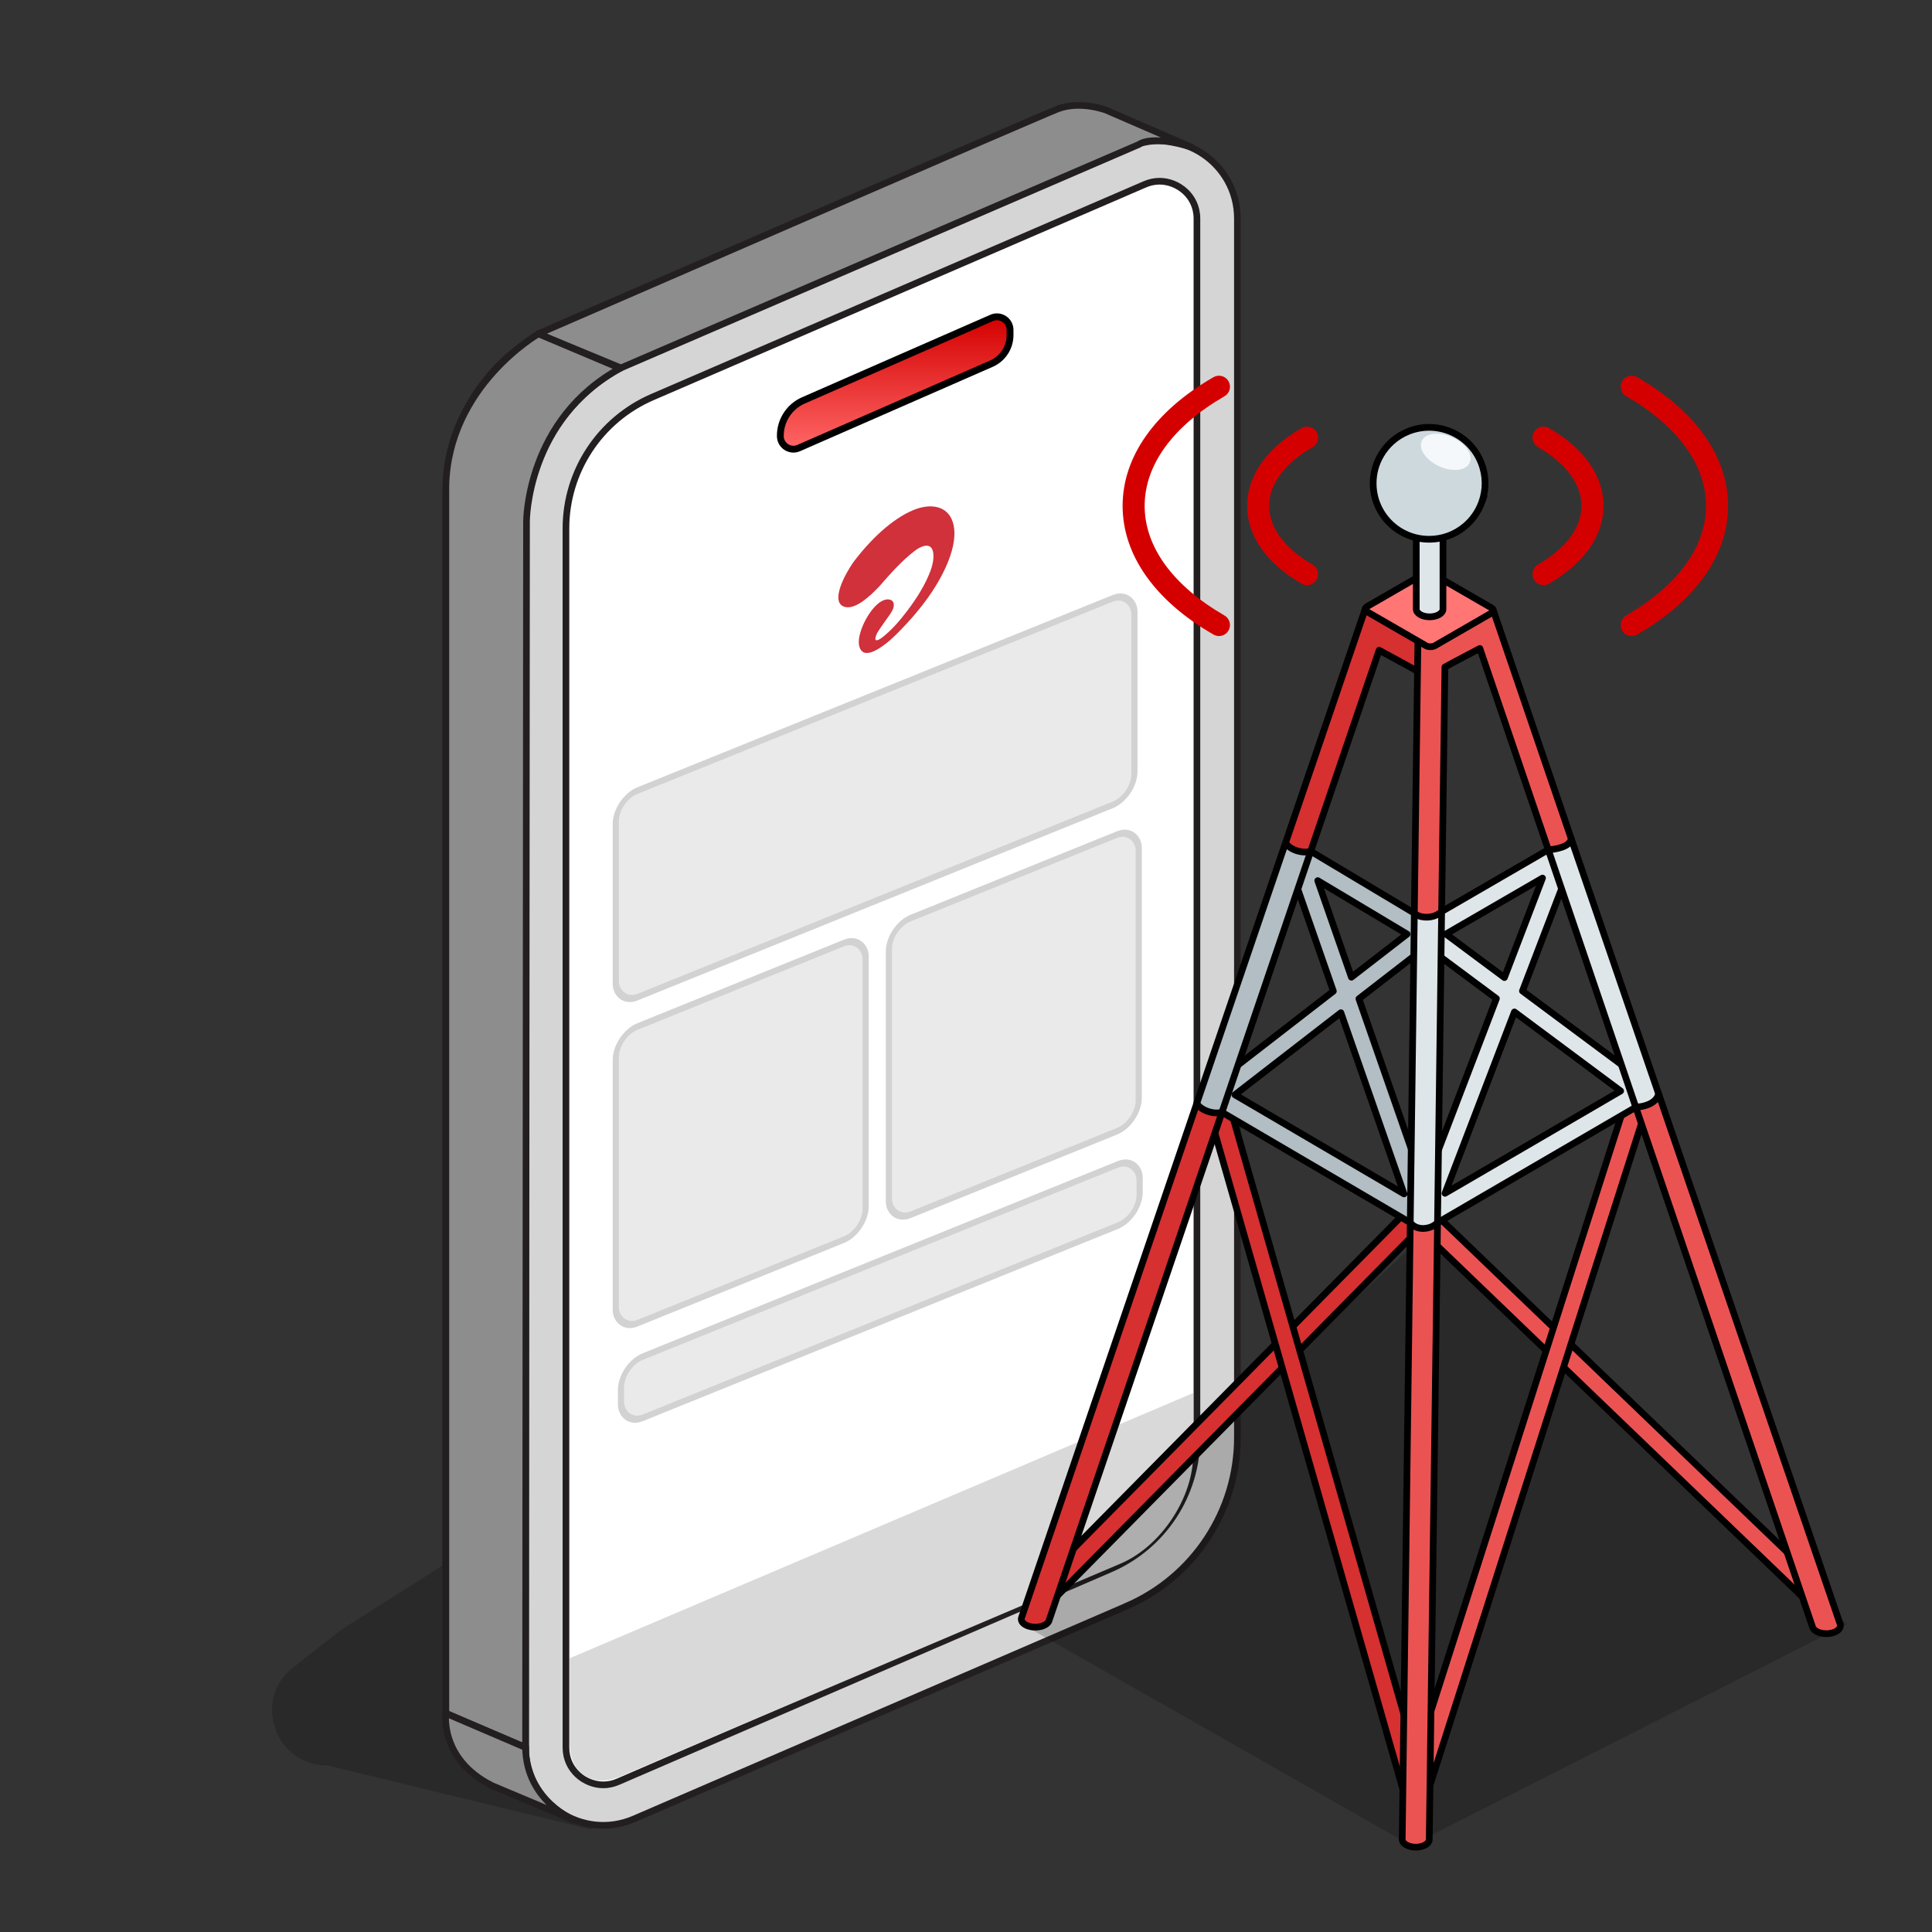 <svg width="145" height="145" viewBox="0 0 145 145" fill="none" xmlns="http://www.w3.org/2000/svg">
<rect x="0" y="0" width="145" height="145" fill="#333333" stroke="none"/>
<g clip-path="url(#clip0_3044_93129)">
<g style="mix-blend-mode:multiply">
<path d="M44.302 137.29L24.535 132.49C20.626 132.49 18.923 127.549 22.002 125.141L25.64 122.295L57.319 102.197L87.773 118.657L44.298 137.286L44.302 137.29Z" fill="black" fill-opacity="0.2"/>
</g>
<path d="M78.562 117.977L41.604 133.942C37.749 135.605 33.453 132.783 33.453 128.585V37.107C33.453 31.607 36.723 26.632 41.772 24.451L78.73 8.485C82.585 6.822 86.881 9.644 86.881 13.842V105.32C86.881 110.821 83.611 115.796 78.562 117.977Z" fill="white" stroke="#231F20" stroke-width="0.49" stroke-miterlimit="10"/>
<path d="M84.55 120.544L47.592 136.51C43.737 138.173 39.441 135.351 39.441 131.153V39.671C39.441 34.171 42.712 29.196 47.76 27.015L84.719 11.049C88.573 9.386 92.869 12.208 92.869 16.406V107.884C92.869 113.385 89.599 118.36 84.55 120.541V120.544Z" fill="#D5D5D5" stroke="#231F20" stroke-width="0.5" stroke-miterlimit="10"/>
<path d="M45.272 133.957C43.928 133.957 42.475 132.882 42.475 131.149V39.671C42.475 35.379 45.02 31.506 48.962 29.801L85.921 13.836C86.285 13.678 86.659 13.601 87.034 13.601C88.379 13.601 89.832 14.676 89.832 16.409V107.887C89.832 112.18 87.286 116.052 83.344 117.757L46.385 133.722C46.021 133.88 45.647 133.957 45.272 133.957Z" fill="white" stroke="#231F20" stroke-width="0.5" stroke-miterlimit="10"/>
<path d="M89.45 11.056L83.04 8.276C83.04 8.276 81.118 7.527 79.405 8.167C78.198 8.619 40.402 25.05 40.402 25.05L46.599 27.613L85.494 10.835C85.494 10.835 86.348 10.086 89.447 11.049L89.45 11.056Z" fill="#8D8D8D" stroke="#231F20" stroke-width="0.5" stroke-miterlimit="10" stroke-linejoin="round"/>
<path d="M46.548 27.646L40.409 25.056C40.409 25.056 33.642 28.939 33.463 36.453V128.585L39.446 131.148L39.516 39.12C39.516 39.12 39.516 31.428 46.603 27.616L46.548 27.646Z" fill="#8D8D8D" stroke="#231F20" stroke-width="0.5" stroke-miterlimit="10"/>
<path d="M33.46 128.586C33.46 128.586 32.98 132.041 36.933 134.019L43.158 136.638C43.158 136.638 39.499 135.199 39.443 131.152L33.46 128.589V128.586Z" fill="#8D8D8D" stroke="#231F20" stroke-width="0.5" stroke-miterlimit="10"/>
<path d="M74.406 27.294L59.942 33.628C59.295 33.912 58.566 33.435 58.566 32.728V32.697C58.566 31.552 59.246 30.512 60.292 30.053L74.43 23.86C75.078 23.576 75.806 24.052 75.806 24.76V25.148C75.806 26.08 75.257 26.92 74.406 27.294Z" fill="url(#paint0_linear_3044_93129)" stroke="black" stroke-width="0.514"/>
<path d="M66.51 48.288C67.068 47.85 67.568 47.314 68.07 46.779C68.549 46.263 69.004 45.718 69.43 45.148C70.702 43.46 72.069 40.863 71.499 39.159C71.098 37.955 69.85 37.757 68.585 38.268C66.937 38.934 65.277 40.555 64.042 42.199C63.419 43.087 62.326 45.12 63.321 45.522C64.115 45.834 65.241 44.801 65.971 44.033C66.799 43.088 67.657 42.108 68.612 41.373C69.065 41.011 69.701 40.743 69.944 41.188C70.131 41.514 70.087 42.166 69.832 42.848C69.485 43.779 68.89 44.798 68.062 45.879C67.506 46.62 66.862 47.345 66.162 47.881C65.353 48.437 65.845 47.486 65.845 47.486C66.127 47.029 66.456 46.602 66.759 46.159C66.9 45.953 67.093 45.67 67.082 45.382C67.065 44.99 66.67 44.906 66.315 45.05C65.713 45.293 65.175 46.078 64.867 46.712C64.652 47.159 64.199 48.261 64.64 48.817C64.939 49.196 65.592 49.008 66.51 48.288Z" fill="#D0313B"/>
<rect width="41.991" height="15.503" rx="1.753" transform="matrix(0.927 -0.375 0 1 46.215 59.995)" fill="#EAEAEA" stroke="#D2D2D2" stroke-width="0.5"/>
<rect width="41.991" height="4.598" rx="1.753" transform="matrix(0.927 -0.375 0 1 46.607 102.474)" fill="#EAEAEA" stroke="#D2D2D2" stroke-width="0.5"/>
<path d="M42.758 124.454L89.551 104.548V109.151C89.551 112.418 87.127 116.064 84.098 117.353L46.54 133.33C44.463 134.213 42.758 133.099 42.758 130.859V124.454Z" fill="#D9D9D9"/>
<rect width="20.23" height="22.265" rx="1.753" transform="matrix(0.927 -0.375 0 1 46.215 77.701)" fill="#EAEAEA" stroke="#D2D2D2" stroke-width="0.5"/>
<rect width="20.23" height="22.265" rx="1.753" transform="matrix(0.927 -0.375 0 1 66.711 69.564)" fill="#EAEAEA" stroke="#D2D2D2" stroke-width="0.5"/>
<path d="M122.463 47.735C122.177 47.735 121.899 47.586 121.746 47.321C121.517 46.925 121.653 46.419 122.048 46.191C125.912 43.96 128.04 41.039 128.04 37.965C128.04 34.891 125.912 31.97 122.048 29.739C121.652 29.511 121.517 29.005 121.746 28.609C121.974 28.213 122.48 28.078 122.876 28.306C127.273 30.844 129.694 34.274 129.694 37.964C129.694 41.654 127.273 45.084 122.876 47.623C122.745 47.698 122.604 47.733 122.463 47.733V47.735Z" fill="#D40000"/>
<path d="M91.485 47.735C91.345 47.735 91.203 47.699 91.072 47.624C86.676 45.086 84.254 41.656 84.254 37.966C84.254 34.276 86.676 30.846 91.072 28.308C91.468 28.079 91.974 28.215 92.202 28.611C92.431 29.007 92.295 29.512 91.899 29.741C88.036 31.972 85.908 34.892 85.908 37.967C85.908 41.041 88.036 43.962 91.899 46.193C92.295 46.421 92.43 46.927 92.201 47.323C92.049 47.588 91.77 47.737 91.484 47.737L91.485 47.735Z" fill="#D40000"/>
<path d="M98.099 43.915C97.959 43.915 97.817 43.879 97.686 43.804C95.05 42.282 93.598 40.209 93.598 37.966C93.598 35.723 95.05 33.65 97.686 32.127C98.082 31.899 98.588 32.035 98.816 32.43C99.045 32.826 98.909 33.332 98.513 33.56C96.41 34.775 95.252 36.339 95.252 37.967C95.252 39.594 96.41 41.159 98.513 42.373C98.909 42.601 99.044 43.107 98.816 43.503C98.663 43.768 98.385 43.917 98.099 43.917V43.915Z" fill="#D40000"/>
<path d="M115.846 43.915C115.56 43.915 115.282 43.767 115.129 43.501C114.9 43.105 115.036 42.6 115.431 42.371C117.534 41.157 118.692 39.592 118.692 37.965C118.692 36.338 117.534 34.773 115.431 33.559C115.035 33.331 114.9 32.825 115.129 32.429C115.357 32.033 115.863 31.898 116.259 32.126C118.895 33.648 120.347 35.721 120.347 37.964C120.347 40.207 118.895 42.28 116.259 43.803C116.128 43.878 115.987 43.914 115.846 43.914V43.915Z" fill="#D40000"/>
<path d="M76.732 121.911L105.898 138.505L138.583 121.911L107.909 91.739L76.732 120.708V121.911Z" fill="black" fill-opacity="0.2"/>
<path d="M105.925 90.53L77.686 119.147L78.841 120.287L107.08 91.67L105.925 90.53Z" fill="#D63031" stroke="black" stroke-width="0.503" stroke-linejoin="round"/>
<path d="M92.013 82.039L90.453 82.486L105.464 134.904L107.024 134.457L92.013 82.039Z" fill="#D63031" stroke="black" stroke-width="0.503" stroke-linejoin="round"/>
<path d="M106.866 92.231C106.725 92.231 106.583 92.194 106.456 92.119L90.825 82.959C90.593 82.822 90.443 82.58 90.426 82.31C90.408 82.042 90.526 81.782 90.739 81.617L100.071 74.39L96.63 64.518C96.518 64.195 96.619 63.838 96.884 63.621C97.148 63.406 97.52 63.379 97.813 63.554L107.46 69.322C107.689 69.46 107.837 69.702 107.854 69.97C107.87 70.238 107.753 70.496 107.54 70.66L101.989 74.959L107.633 91.153C107.745 91.474 107.645 91.831 107.382 92.047C107.233 92.169 107.051 92.231 106.867 92.231L106.866 92.231ZM92.681 82.165L105.375 89.604L100.635 76.006L92.681 82.165ZM98.9 66.094L101.426 73.342L105.607 70.105L98.9 66.094V66.094Z" fill="#B2BEC3" stroke="black" stroke-width="0.503" stroke-linejoin="round"/>
<path d="M107.429 90.832L106.305 92.003L135.797 120.344L136.921 119.174L107.429 90.832Z" fill="#EB5353" stroke="black" stroke-width="0.503" stroke-linejoin="round"/>
<path d="M122.324 81.708L105.48 134.421L107.026 134.915L123.87 82.202L122.324 81.708Z" fill="#EB5353" stroke="black" stroke-width="0.503" stroke-linejoin="round"/>
<path d="M106.87 92.231C106.681 92.231 106.494 92.165 106.345 92.038C106.082 91.815 105.989 91.451 106.112 91.13L112.308 74.943L106.563 70.669C106.344 70.506 106.221 70.244 106.237 69.972C106.252 69.7 106.404 69.454 106.64 69.317L116.939 63.346C117.236 63.174 117.61 63.207 117.873 63.43C118.134 63.653 118.227 64.017 118.104 64.339L114.262 74.376L123.587 81.313C123.806 81.475 123.928 81.737 123.913 82.009C123.898 82.281 123.747 82.528 123.512 82.665L107.278 92.121C107.151 92.195 107.01 92.231 106.87 92.231V92.231ZM113.66 75.949L108.45 89.56L121.632 81.88L113.66 75.949ZM108.52 70.102L112.91 73.368L115.768 65.9L108.52 70.102Z" fill="#DFE6E9" stroke="black" stroke-width="0.503" stroke-linejoin="round"/>
<path d="M96.487 63.24L89.817 82.816C89.691 83.788 91.325 84.275 91.714 83.47L98.371 63.886C98.418 63.137 96.898 62.717 96.487 63.24Z" fill="#B2BEC3" stroke="black" stroke-width="0.503" stroke-linejoin="round"/>
<path d="M89.819 82.817L76.687 121.354C76.592 121.557 76.681 121.783 76.958 121.943C77.369 122.18 78.036 122.18 78.446 121.943C78.626 121.839 78.726 121.708 78.749 121.573L91.715 83.47C90.995 83.688 90.067 83.257 89.819 82.816V82.817Z" fill="#D63031" stroke="black" stroke-width="0.503" stroke-linejoin="round"/>
<path d="M102.464 45.697L96.488 63.24C96.727 63.743 97.722 64.096 98.373 63.886L103.505 48.801C103.899 49.019 105.767 50.018 106.657 50.534L107.818 48.36C106.898 47.827 102.463 45.697 102.463 45.697H102.464Z" fill="#D63031" stroke="black" stroke-width="0.503" stroke-linejoin="round"/>
<path d="M124.476 82.076L117.915 62.921C117.453 62.554 116.187 62.774 116.201 63.776L122.769 83.093C123.646 83.667 124.733 83.172 124.477 82.076H124.476Z" fill="#DFE6E9" stroke="black" stroke-width="0.503" stroke-linejoin="round"/>
<path d="M138.093 121.852L124.477 82.076C124.384 82.664 123.675 83.047 122.77 83.093L136.032 122.108C136.069 122.226 136.166 122.34 136.325 122.432C136.737 122.67 137.405 122.67 137.817 122.432C138.09 122.274 138.181 122.053 138.093 121.852Z" fill="#EB5353" stroke="black" stroke-width="0.503" stroke-linejoin="round"/>
<path d="M106.878 92.641C107.417 92.649 107.784 92.256 107.889 91.76L108.197 68.409C107.838 67.719 106.28 67.756 106.148 68.539L105.842 91.765C106.084 92.452 106.322 92.632 106.879 92.641H106.878Z" fill="#DFE6E9" stroke="black" stroke-width="0.503" stroke-linejoin="round"/>
<path d="M117.916 62.921L112.07 45.792L106.426 47.423L106.148 68.539C106.62 68.96 107.648 68.953 108.197 68.409L108.443 50.061C109.058 49.715 110.671 48.882 111.066 48.668L116.201 63.774C116.683 63.76 117.889 63.566 117.917 62.922L117.916 62.921Z" fill="#EB5353" stroke="black" stroke-width="0.503" stroke-linejoin="round"/>
<path d="M106.805 92.203C106.376 92.194 106.056 92.035 105.842 91.764L105.238 138.055C105.243 138.202 105.342 138.349 105.537 138.461C105.934 138.69 106.577 138.69 106.973 138.461C107.188 138.338 107.285 138.172 107.268 138.009L107.89 91.76C107.589 92.056 107.239 92.183 106.806 92.203H106.805Z" fill="#EB5353" stroke="black" stroke-width="0.503" stroke-linejoin="round"/>
<path d="M111.928 45.614C112.12 45.725 112.121 45.904 111.93 46.015L107.701 48.456C107.511 48.567 107.201 48.567 107.009 48.456L102.611 45.917C102.419 45.806 102.419 45.627 102.61 45.517L106.839 43.075C107.029 42.964 107.339 42.964 107.531 43.075L111.928 45.614Z" fill="#FF7675" stroke="black" stroke-width="0.503"/>
<path d="M108.298 45.714V36.936H106.293V45.716C106.293 45.864 106.391 46.012 106.587 46.125C106.978 46.352 107.613 46.352 108.005 46.125C108.201 46.012 108.298 45.863 108.298 45.714Z" fill="#DFE6E9" stroke="black" stroke-width="0.503"/>
<path fill-rule="evenodd" clip-rule="evenodd" d="M111.208 37.694C111.544 36.761 111.553 35.706 111.156 34.713C110.295 32.56 107.852 31.514 105.699 32.374C104.78 32.742 104.062 33.399 103.608 34.198C103.259 34.81 103.059 35.519 103.059 36.275C103.059 38.593 104.938 40.473 107.256 40.473C108.283 40.473 109.223 40.105 109.952 39.493C110.236 39.256 110.484 38.984 110.693 38.686C110.907 38.382 111.081 38.049 111.209 37.693C111.208 37.694 111.208 37.694 111.208 37.694Z" fill="#CED9DE"/>
<path d="M111.208 37.694L110.972 37.608L110.76 38.197L111.32 37.919L111.208 37.694ZM111.156 34.713L110.922 34.806L111.156 34.713ZM105.699 32.374L105.793 32.608L105.699 32.374ZM103.608 34.198L103.827 34.323L103.827 34.322L103.608 34.198ZM109.952 39.493L109.791 39.3L109.79 39.301L109.952 39.493ZM110.693 38.686L110.487 38.542L110.487 38.542L110.693 38.686ZM111.209 37.693L111.445 37.778L111.656 37.19L111.097 37.468L111.209 37.693ZM111.445 37.779C111.801 36.79 111.81 35.672 111.389 34.62L110.922 34.806C111.296 35.74 111.288 36.731 110.972 37.608L111.445 37.779ZM111.389 34.62C110.477 32.338 107.887 31.228 105.606 32.141L105.793 32.608C107.816 31.799 110.113 32.783 110.922 34.806L111.389 34.62ZM105.606 32.141C104.631 32.531 103.87 33.227 103.39 34.074L103.827 34.322C104.253 33.571 104.928 32.954 105.793 32.608L105.606 32.141ZM103.39 34.073C103.019 34.723 102.807 35.474 102.807 36.275H103.31C103.31 35.564 103.498 34.898 103.827 34.323L103.39 34.073ZM102.807 36.275C102.807 38.732 104.799 40.724 107.256 40.724V40.221C105.077 40.221 103.31 38.454 103.31 36.275H102.807ZM107.256 40.724C108.344 40.724 109.341 40.334 110.113 39.686L109.79 39.301C109.105 39.876 108.221 40.221 107.256 40.221V40.724ZM110.113 39.686C110.414 39.434 110.678 39.146 110.899 38.831L110.487 38.542C110.291 38.822 110.058 39.077 109.791 39.3L110.113 39.686ZM110.899 38.831C111.125 38.509 111.31 38.155 111.445 37.778L110.972 37.608C110.852 37.943 110.688 38.256 110.487 38.542L110.899 38.831ZM111.097 37.468L111.096 37.468L111.32 37.919L111.32 37.919L111.097 37.468Z" fill="black"/>
<path d="M110.3 34.737C110.575 34.14 109.994 33.286 109.002 32.829C108.009 32.371 106.982 32.485 106.707 33.082C106.432 33.679 107.013 34.534 108.006 34.991C108.998 35.448 110.025 35.334 110.3 34.737Z" fill="#F5F8FA"/>
</g>
<defs>
<linearGradient id="paint0_linear_3044_93129" x1="67.186" y1="23.777" x2="67.186" y2="33.711" gradientUnits="userSpaceOnUse">
<stop stop-color="#D40000"/>
<stop offset="1" stop-color="#FF6666"/>
</linearGradient>
<clipPath id="clip0_3044_93129">
<rect width="132" height="132" fill="white" transform="translate(6.959 6.907)"/>
</clipPath>
</defs>
</svg>
